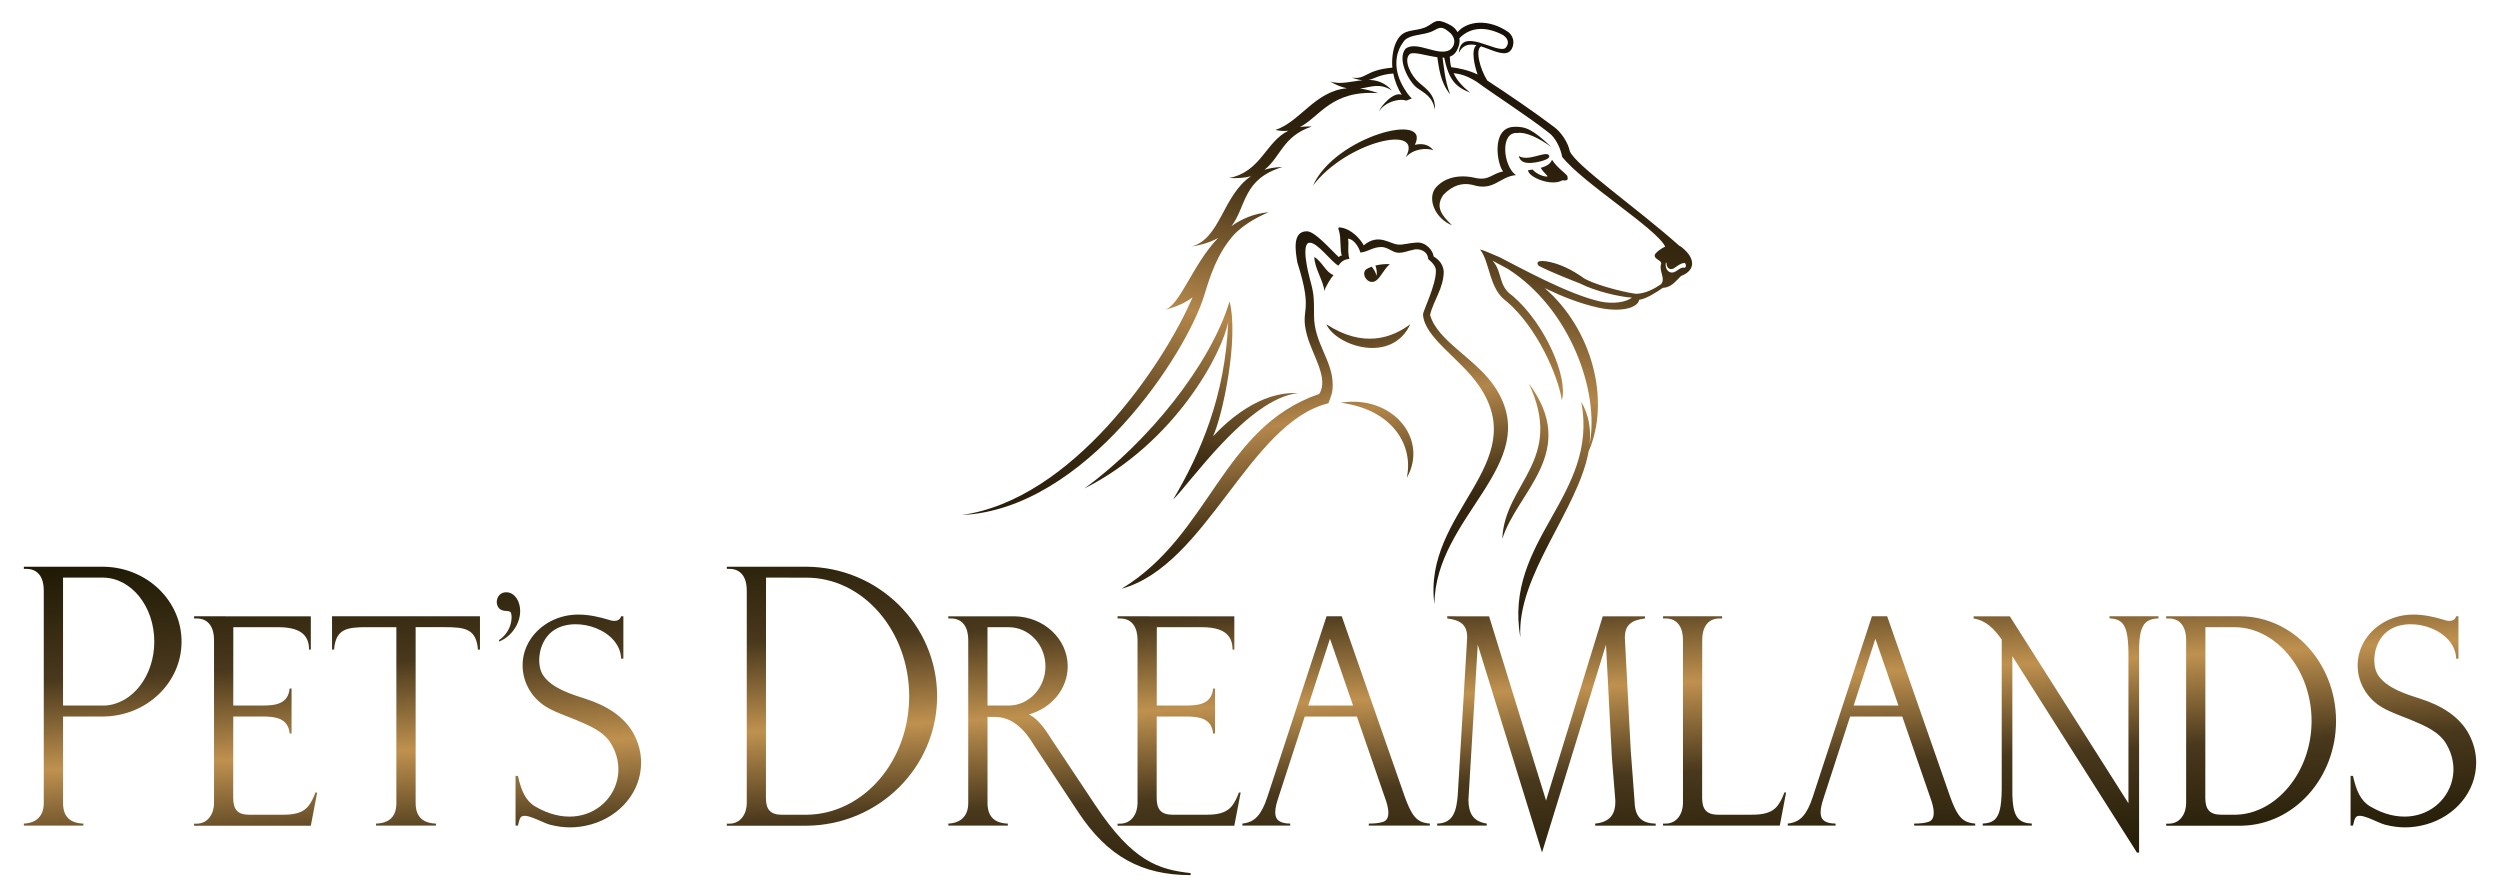 <?xml version="1.0" encoding="UTF-8" standalone="no"?>
<!-- Created with Inkscape (http://www.inkscape.org/) -->

<svg
   width="7in"
   height="2.5in"
   viewBox="0 0 177.8 63.5"
   version="1.1"
   id="svg6775"
   inkscape:version="1.2.2 (732a01da63, 2022-12-09)"
   sodipodi:docname="Logo-PD-default-gold.svg"
   xmlns:inkscape="http://www.inkscape.org/namespaces/inkscape"
   xmlns:sodipodi="http://sodipodi.sourceforge.net/DTD/sodipodi-0.dtd"
   xmlns:xlink="http://www.w3.org/1999/xlink"
   xmlns="http://www.w3.org/2000/svg"
   xmlns:svg="http://www.w3.org/2000/svg">
  <sodipodi:namedview
     id="namedview6777"
     pagecolor="#ffffff"
     bordercolor="#000000"
     borderopacity="0.25"
     inkscape:showpageshadow="2"
     inkscape:pageopacity="0.0"
     inkscape:pagecheckerboard="0"
     inkscape:deskcolor="#d1d1d1"
     inkscape:document-units="in"
     showgrid="false"
     inkscape:zoom="1.229785"
     inkscape:cx="119.93966"
     inkscape:cy="138.23555"
     inkscape:window-width="1680"
     inkscape:window-height="987"
     inkscape:window-x="-8"
     inkscape:window-y="-8"
     inkscape:window-maximized="1"
     inkscape:current-layer="layer1" />
  <defs
     id="defs6772">
    <linearGradient
       inkscape:collect="always"
       xlink:href="#linearGradient10176"
       id="linearGradient21392"
       gradientUnits="userSpaceOnUse"
       gradientTransform="matrix(0.353,0,0,0.353,-27.517,-146.316)"
       x1="286.934"
       y1="513.461"
       x2="291.794"
       y2="604.084" />
    <linearGradient
       id="linearGradient10176">
      <stop
         offset="0%"
         stop-color="#161300"
         stop-opacity="1"
         id="stop10166" />
      <stop
         offset="30%"
         stop-color="#49381c"
         stop-opacity="1"
         id="stop10168" />
      <stop
         offset="0.5"
         stop-color="#bf914f"
         stop-opacity="1"
         id="stop10170" />
      <stop
         offset="70%"
         stop-color="#49381c"
         stop-opacity="1"
         id="stop10172" />
      <stop
         offset="100%"
         stop-color="#161300"
         stop-opacity="1"
         id="stop10174" />
    </linearGradient>
    <linearGradient
       inkscape:collect="always"
       xlink:href="#linearGradient11411"
       id="linearGradient21408"
       gradientUnits="userSpaceOnUse"
       gradientTransform="matrix(1.277,0,0,1.124,1320.646,963.716)"
       x1="-400.139"
       y1="61.897"
       x2="-433.816"
       y2="194.286" />
    <linearGradient
       id="linearGradient11411">
      <stop
         offset="0%"
         stop-color="#0f0a05"
         stop-opacity="1"
         id="stop11272" />
      <stop
         offset="30%"
         stop-color="#37280f"
         stop-opacity="1"
         id="stop11274" />
      <stop
         offset="50%"
         stop-color="#b4874b"
         stop-opacity="1"
         id="stop11276" />
      <stop
         offset="70%"
         stop-color="#37280f"
         stop-opacity="1"
         id="stop11278" />
      <stop
         offset="100%"
         stop-color="#0f0a05"
         stop-opacity="1"
         id="stop11280" />
    </linearGradient>
    <linearGradient
       inkscape:collect="always"
       xlink:href="#linearGradient11411"
       id="linearGradient21410"
       gradientUnits="userSpaceOnUse"
       gradientTransform="matrix(1.213,0,0,1.183,1320.646,963.716)"
       x1="-431.43"
       y1="90.067"
       x2="-414.424"
       y2="176.936" />
  </defs>
  <g
     inkscape:label="Layer 1"
     inkscape:groupmode="layer"
     id="layer1">
    <path
       id="path21390"
       style="fill:url(#linearGradient21392);fill-opacity:1;fill-rule:evenodd;stroke-width:0.353"
       inkscape:label="apostroph"
       d="m 1.696,40.304 v 0.154 H 1.877 c 0.897,0 1.236,0.711 1.236,1.516 l -3.528e-4,15.14 c 0,0.917 -0.522,1.418 -1.417,1.46 v 0.145 h 4.233 v -0.145 c -0.964,-0.031 -1.445,-0.517 -1.445,-1.463 v -6.153 h 2.387 c 0.154,2.82e-4 0.32,0 0.468,0 h 0.012 v -3.53e-4 c 3.077,-0.029 5.562,-2.402 5.562,-5.326 0,-2.898 -2.442,-5.254 -5.481,-5.324 v -0.004 z m 49.996,0 v 0.154 h 0.182 c 0.897,0 1.236,0.711 1.236,1.516 v 15.146 c 0,0.736 -0.421,1.46 -1.236,1.46 h -0.182 v 0.145 h 5.598 c 0.018,1.41e-4 0.038,3.5e-5 0.055,0 5.143,-0.03 9.302,-4.142 9.302,-9.21 0,-5.08 -4.178,-9.198 -9.336,-9.21 v -3.52e-4 h -0.022 z m 2.788,0.775 2.809,0.004 c 4.071,-0.038 7.372,3.775 7.372,8.433 0,4.615 -3.243,8.363 -7.264,8.429 H 55.618 C 54.751,57.945 54.473,57.536 54.473,56.734 Z M 4.484,41.079 h 2.828 c 2.023,0.011 3.661,2.044 3.661,4.552 0,2.443 -1.555,4.436 -3.506,4.548 H 4.483 Z m 31.518,1.042 c -0.816,0 -0.918,1.22 -0.149,1.315 0.413,0.051 0.508,-0.026 0.533,0.443 0,0.659 -0.347,1.283 -0.895,1.643 v 0.105 c 1.073,-0.41 1.83,-1.766 1.364,-2.865 -0.151,-0.35 -0.453,-0.641 -0.854,-0.641 z m 5.18,1.588 c -0.695,-0.005 -1.38,0.135 -2.06,0.496 -1.17,0.63 -1.955,1.788 -1.955,3.112 0,1.271 0.706,2.417 1.814,3.033 0.633,0.352 1.304,0.571 1.929,0.829 1.045,0.433 2.041,0.854 2.557,1.724 1.819,3.066 -1.477,6.755 -5.398,4.456 -0.687,-0.403 -0.998,-1.118 -1.235,-2.179 h -0.169 v 3.537 h 0.169 c 0.071,-0.328 0.126,-0.471 0.173,-0.554 0.259,-0.465 1.529,0.338 2.092,0.485 1.01,0.264 1.954,0.26 2.943,-0.018 2.059,-0.577 3.553,-2.325 3.553,-4.391 0,-0.691 -0.172,-1.344 -0.467,-1.934 -0.686,-1.374 -2.09,-2.156 -3.446,-2.592 -1.033,-0.332 -2.461,-0.76 -3.074,-1.715 -0.494,-0.769 -0.326,-2.517 0.878,-3.237 1.603,-0.959 4.616,0.055 4.689,2.085 h 0.159 v -3.016 h -0.159 c -0.101,0.348 -0.481,0.396 -0.875,0.251 C 42.581,43.864 41.877,43.715 41.182,43.71 Z m 130.508,0 c -0.695,-0.005 -1.38,0.135 -2.06,0.496 -1.17,0.63 -1.954,1.788 -1.954,3.112 0,1.271 0.705,2.417 1.813,3.033 0.633,0.352 1.305,0.571 1.93,0.829 1.045,0.433 2.041,0.854 2.557,1.724 1.819,3.066 -1.477,6.755 -5.398,4.456 -0.687,-0.403 -0.998,-1.118 -1.235,-2.179 h -0.17 v 3.537 h 0.17 c 0.071,-0.328 0.126,-0.471 0.173,-0.554 0.259,-0.465 1.529,0.338 2.092,0.485 1.01,0.264 1.954,0.26 2.944,-0.018 2.059,-0.577 3.553,-2.325 3.553,-4.391 0,-0.691 -0.172,-1.344 -0.467,-1.934 -0.686,-1.374 -2.09,-2.156 -3.446,-2.592 -1.033,-0.332 -2.46,-0.76 -3.073,-1.715 -0.494,-0.769 -0.326,-2.517 0.878,-3.237 1.603,-0.959 4.616,0.055 4.688,2.085 h 0.16 v -3.016 h -0.16 c -0.101,0.348 -0.481,0.396 -0.875,0.251 -0.72,-0.217 -1.424,-0.367 -2.119,-0.372 z M 13.804,43.831 v 0.154 h 0.182 c 0.897,0 1.236,0.711 1.236,1.516 v 11.618 c 0,0.736 -0.421,1.46 -1.236,1.46 H 13.804 v 0.145 h 8.301 l 0.452,-2.361 h -0.127 c -0.12,0.348 -0.268,0.647 -0.446,0.894 -0.438,0.615 -1.183,0.687 -1.898,0.687 h -2.355 c -0.867,0 -1.146,-0.409 -1.146,-1.211 l 0.004,-5.775 h 2.071 c 0.952,0 1.833,0.12 1.941,1.212 H 20.736 V 48.967 h -0.135 c -0.108,1.092 -0.989,1.212 -1.941,1.212 h -2.07 l 0.003,-5.572 h 3.147 c 1.494,-0.013 2.24,0.472 2.24,1.591 h 0.126 v -2.366 z m 9.81,0 v 2.37 h 0.145 c 0.118,-1.502 0.939,-1.597 2.385,-1.597 h 2.045 v 12.51 c 0,0.943 -0.481,1.429 -1.445,1.46 v 0.145 h 4.261 v -0.145 c -0.964,-0.031 -1.445,-0.518 -1.445,-1.46 V 44.604 h 2.046 c 1.446,0 2.267,0.096 2.384,1.597 h 0.145 v -2.37 z m 43.829,0 v 0.154 h 0.182 c 0.897,0 1.236,0.711 1.236,1.516 v 11.613 c 0,0.917 -0.522,1.418 -1.417,1.46 v 0.145 h 4.233 v -0.145 c -0.964,-0.031 -1.445,-0.517 -1.445,-1.463 v -6.124 l 0.515,-3.53e-4 c 1.698,0 2.552,1.654 2.928,2.223 l 3.029,4.579 c 2.061,3.115 4.487,4.45 7.972,4.45 v -0.145 c -2.304,-0.25 -4.131,-0.853 -6.763,-4.81 l -3.055,-4.593 c -0.34,-0.512 -0.909,-1.524 -1.69,-1.88 1.599,-0.435 2.767,-1.805 2.767,-3.422 0,-1.946 -1.693,-3.528 -3.793,-3.557 -1.566,-3.5e-5 -3.132,7.1e-5 -4.698,0 z m 12.04,0 v 0.154 h 0.182 c 0.897,0 1.236,0.711 1.236,1.516 v 11.618 c 0,0.736 -0.421,1.46 -1.236,1.46 H 79.483 v 0.145 h 8.301 l 0.452,-2.361 H 88.108 c -0.12,0.348 -0.268,0.647 -0.447,0.894 -0.438,0.615 -1.183,0.687 -1.898,0.687 h -2.355 c -0.867,0 -1.146,-0.409 -1.146,-1.211 l 0.004,-5.775 h 2.071 c 0.952,0 1.833,0.12 1.941,1.212 h 0.135 V 48.967 h -0.135 c -0.108,1.092 -0.989,1.212 -1.941,1.212 H 82.268 l 0.004,-5.572 h 3.147 c 1.494,-0.013 2.24,0.472 2.24,1.591 h 0.126 v -2.366 z m 14.86,0 -4.217,12.876 c -0.197,0.607 -0.431,1.06 -0.699,1.355 -0.268,0.299 -0.626,0.468 -1.069,0.511 v 0.145 h 3.401 v -0.145 c -0.342,0 -0.607,-0.061 -0.792,-0.184 -0.518,-0.34 -0.159,-1.326 -0.013,-1.776 l 1.839,-5.655 h 3.709 l 2.067,5.983 c 0.135,0.404 0.386,1.307 -0.191,1.506 -0.24,0.083 -0.582,0.126 -1.029,0.126 v 0.145 h 4.341 v -0.145 c -0.545,-0.051 -0.867,-0.182 -1.193,-0.641 -0.185,-0.265 -0.385,-0.693 -0.594,-1.282 L 95.426,43.831 Z m 8.584,0 v 0.153 c 0.925,0.113 1.435,0.44 1.418,1.387 L 103.673,56.565 c -0.085,0.955 -0.238,1.991 -1.461,2.008 v 0.145 h 3.527 v -0.145 c -1.009,-0.156 -1.291,-0.771 -1.304,-1.692 l 0.662,-11.031 4.572,14.777 4.548,-14.777 0.422,8.049 v 0 l 0.241,3.004 c 0.037,1.012 -0.384,1.562 -1.431,1.671 v 0.145 h 4.304 v -0.145 c -1.033,-0.01 -1.468,-0.523 -1.498,-1.528 l -0.277,-3.685 h -3.5e-4 l -0.415,-7.942 c -0.034,-0.99 0.489,-1.319 1.428,-1.434 v -0.153 h -3.003 l -4.032,13.101 -4.052,-13.101 z m 15.349,0 v 0.154 h 0.182 c 0.897,0 1.235,0.711 1.235,1.516 v 11.613 c 0,0.736 -0.42,1.46 -1.235,1.46 h -0.182 v 0.145 h 8.301 l 0.451,-2.359 h -0.126 c -0.12,0.348 -0.268,0.647 -0.447,0.893 -0.438,0.615 -1.182,0.689 -1.898,0.689 h -2.355 c -0.867,0 -1.146,-0.412 -1.146,-1.213 l 0.006,-11.228 c 0,-0.804 0.338,-1.516 1.235,-1.516 h 0.182 v -0.154 z m 14.854,0 -4.217,12.876 c -0.197,0.607 -0.431,1.06 -0.699,1.355 -0.268,0.299 -0.626,0.468 -1.069,0.511 v 0.145 h 3.401 v -0.145 c -0.342,0 -0.607,-0.061 -0.792,-0.184 -0.518,-0.34 -0.159,-1.326 -0.013,-1.776 l 1.839,-5.655 h 3.709 l 2.067,5.983 c 0.135,0.404 0.386,1.307 -0.191,1.506 -0.24,0.083 -0.582,0.126 -1.029,0.126 v 0.145 h 4.341 v -0.145 c -0.545,-0.051 -0.868,-0.182 -1.193,-0.641 -0.185,-0.265 -0.385,-0.693 -0.594,-1.282 l -4.474,-12.82 z m 16.897,0 v 0.145 c 0.713,0.035 1.051,0.296 1.221,1.014 0.073,0.319 0.116,0.779 0.127,1.375 v 10.766 l -8.436,-13.299 h -2.577 v 0.154 c 0.914,0.154 1.464,0.745 2,1.499 V 56.185 c -0.011,0.596 -0.053,1.056 -0.127,1.375 -0.17,0.718 -0.508,0.978 -1.222,1.013 v 0.145 h 3.489 v -0.145 c -0.854,-0.038 -1.18,-0.415 -1.315,-1.217 -0.032,-0.203 -0.055,-0.471 -0.068,-0.804 v -9.884 l 8.863,13.969 h 0.15 V 45.997 c 0.013,-0.333 0.036,-0.601 0.068,-0.804 0.135,-0.802 0.46,-1.179 1.314,-1.217 v -0.145 z m 4.033,0 v 0.154 h 0.182 c 0.897,0 1.236,0.711 1.236,1.516 v 11.618 c 0,0.736 -0.421,1.46 -1.236,1.46 h -0.182 v 0.145 h 5.375 c 3.713,-0.074 6.703,-3.384 6.703,-7.449 0,-4.096 -3.035,-7.419 -6.788,-7.444 -1.764,-3.5e-5 -3.527,0 -5.291,0 z m -83.829,0.776 1.502,3.52e-4 c 1.447,0 2.619,1.245 2.619,2.781 0,1.536 -1.173,2.791 -2.619,2.791 h -1.502 z m 86.617,0 h 2.113 c 2.887,0.029 5.438,3 5.438,6.668 0,3.648 -2.525,6.607 -5.389,6.668 -0.464,0.004 -0.555,3.53e-4 -1.023,3.53e-4 -0.867,0 -1.146,-0.409 -1.146,-1.211 z m -62.259,0.821 1.641,4.751 h -3.186 z m 38.787,0 1.641,4.751 h -3.186 z" />
    <g
       id="g21404"
       transform="matrix(0.353,0,0,0.353,-186.091,-367.226)">
      <path
         d="m 833.483,1168.713 c -3.451,-19.655 15.87,-28.501 12.271,-47.459 1.575,2.739 1.997,5.628 1.674,8.623 2.089,-10.843 -4.091,-27.522 -16.463,-35.396 -1.019,-0.551 -2.047,-1.109 -3.09,-1.663 2.107,2.377 1.052,5.082 4.05,7.093 6.622,5.694 11.219,16.527 9.916,21.023 -0.733,-4.89 -5.024,-14.761 -11.154,-19.926 -3.58,-2.538 -3.275,-7.843 -5.335,-10.454 0.619,0.117 2.931,1.126 3.955,1.572 4.323,2.209 13.934,7.523 20.343,8.936 2.417,0.491 5.01,0.195 6.321,-0.798 -2.558,-0.148 -7.463,-1.31 -10.446,-2.843 -1.525,-0.59 -5.952,-2.319 -8.282,-3.537 -0.371,-0.257 -0.856,-1.26 1.401,-0.945 2.674,0.411 5.212,1.726 7.346,3.208 1.422,1.19 7.81,2.969 10.777,3.35 1.985,-0.035 3.76,-1.053 5.036,-1.922 1.035,-1.165 -0.484,-2.684 0.047,-4.101 0.163,-0.818 -1.725,-0.958 -1.212,-1.986 0.232,-0.349 1.033,-1.057 2.026,-1.508 -1.743,-3.629 -16.606,-12.803 -20.759,-18.078 -0.231,-1.449 -1.266,-3.888 -2.744,-4.903 -3.835,-3.05 -11.156,-7.779 -14.387,-10.161 -2.186,-1.411 -3.545,-1.645 -4.738,-1.803 0.649,1.433 1.717,2.635 3.328,3.937 -2.895,-1.176 -4.255,-2.46 -5.238,-7.068 h -0.322 c 0.247,1.466 0.413,4.598 1.543,7.421 -2.044,-2.488 -2.258,-5.449 -2.601,-7.501 -2.242,-0.283 -4.734,-1.183 -5.541,-0.637 -1.39,1.222 0.297,4.456 1.915,5.806 1.648,1.375 3.279,2.553 3.158,5.406 -0.563,-2.772 -2.155,-3.313 -3.615,-4.396 -1.629,-1.208 -4.087,-5.721 -2.324,-7.885 2.235,-1.71 6.484,1.606 8.932,0.248 1.094,-0.839 1.215,-2.142 0.273,-3.25 -2.397,-2.235 -2.528,-0.804 -4.571,-0.229 -2.043,0.575 -4.274,0.483 -5.139,1.976 -1.016,1.335 -2.164,4.229 -0.467,7.938 0.86,1.811 1.937,3.188 2.273,3.313 l -1.139,0.463 c -1.607,-0.548 -4.369,0.353 -5.564,2.221 0.462,-1.167 3.015,-4.104 4.643,-3.399 -0.805,-1.26 -1.403,-2.77 -1.708,-4.292 -2.813,0.211 -3.697,1.032 -4.939,1.299 1.619,0.022 3.208,0.49 4.685,2.132 -2.531,-1.599 -4.218,-0.689 -6.436,-0.395 1.113,0.145 2.321,0.442 3.643,0.925 -9.411,-0.653 -11.769,4.779 -15.769,6.843 0.719,-0.117 1.515,-0.159 2.403,-0.111 -5.855,1.902 -6.344,6.28 -9.541,8.704 1.06,-0.33 2.258,-0.526 3.63,-0.551 -8.015,2.4 -7.259,7.925 -10.259,11.906 2.066,-1.485 4.511,-2.533 7.472,-2.8 -3.13,1.336 -5.276,2.823 -6.839,4.369 -3.577,3.886 -5.055,8.858 -6.088,12.256 -3.603,11.857 -23.915,43.238 -48.916,44.38 22.225,-3.067 40.566,-30.013 46.519,-43.859 -1.36,1.041 -3.182,1.919 -5.765,2.568 3.237,-0.746 5.577,-8.929 10.911,-14.534 -1.323,0.764 -3.054,1.367 -5.39,1.735 5.878,-1.525 6.282,-10.281 12.006,-14.167 -1.172,0.313 -2.608,0.454 -4.424,0.359 6.471,-1.234 7.359,-7.275 11.976,-9.532 -0.783,0.095 -1.649,0.061 -2.634,-0.147 5.033,-1.67 7.956,-7.81 14.418,-8.407 -0.983,-0.193 -2.095,-0.602 -3.396,-1.371 2.047,0.684 4.297,-0.023 6.532,-0.243 -0.571,-0.057 -1.267,-0.221 -2.178,-0.541 3.005,0.478 2.57,-1.491 8.202,-2 -0.022,-0.224 -0.037,-0.447 -0.045,-0.668 -0.03,-1.616 0.237,-3.626 1.078,-4.952 1.318,-2.282 3.341,-1.593 5.538,-2.467 1.68,-0.724 1.936,-1.811 3.906,-1.054 0.668,0.312 1.986,0.727 2.649,1.991 1.972,-2.272 6.207,-2.787 10.243,-0.011 1.569,1.254 1.087,3.419 0.093,4.019 -1.263,0.776 -3.488,-0.48 -5.592,-1.14 -1.231,0.691 -0.221,4.507 1.247,6.88 4.377,2.878 8.951,5.961 13.516,9.392 1.354,1.009 2.737,3.024 3.128,4.878 1.256,2.907 13.305,11.254 22.047,19.02 0.194,0.092 0.383,0.211 0.565,0.362 2.982,2.429 2.447,4.743 -0.21,5.724 -1.182,1.173 -2.092,2.368 -3.657,2.389 -1.409,0.964 -3.38,2.227 -4.775,2.405 -0.305,1.704 -3.774,2.542 -8.127,1.614 -3.828,-0.844 -7.392,-2.267 -10.917,-3.966 9.635,8.325 13.301,22.733 8.853,32.884 -2.086,11.755 -14.528,25.041 -13.751,37.482 z m -0.313,-96.988 c 0.319,1.466 1.773,1.693 4.235,1.121 1.699,-0.43 2.236,-0.899 1.723,-1.388 -0.886,-0.609 -4.162,1.433 -5.957,0.267 z m 6.683,0.759 c 1.08,1.681 2.466,2.445 3.101,3.282 0.13,0.755 0.164,0.971 -1.026,0.872 -2.237,1.287 -6.87,-0.661 -6.897,-2.041 0.324,-0.043 0.631,-0.089 0.92,-0.137 0.513,0.633 1.704,1.311 2.742,1.419 0.08,-0.01 0.319,-0.021 0.253,-0.122 -0.434,-0.522 -1.102,-1.069 -1.339,-1.652 1.298,-0.368 2.002,-0.87 2.247,-1.622 z m -23.919,-1.907 c -1.233,-0.515 -4.003,-0.381 -5.586,1.446 3.997,-6.935 -11.921,-3.218 -18.646,5.663 4.412,-9.874 23.921,-15 20.521,-8.207 2.005,-0.469 3.15,0.321 3.71,1.097 z m 2.008,9.007 c -1.718,2.53 -0.144,4.225 1.785,6.111 -3.391,-1.358 -4.966,-5.167 -3.434,-7.415 1.797,-2.226 4.838,-2.886 8.003,-2.157 2.918,0.666 3.34,-0.835 5.722,-1.283 -1.183,-1.262 -2.536,-8.807 2.169,-8.987 2.391,-0.104 3.794,0.527 7.573,4.095 -2.568,-1.877 -5.239,-3.122 -6.857,-2.853 -3.591,-0.302 -2.895,6.704 -0.312,8.484 -3.359,0.308 -4.427,3.338 -8.742,1.97 -1.999,-0.494 -4.016,0.044 -5.906,2.035 z m -29.257,39.922 c -10.11,1.058 -21.974,18.476 -25.178,21.449 5.506,-9.274 10.535,-20.873 11.115,-35.87 -1.102,6.149 -10.505,24.292 -29.01,33.652 12.899,-9.341 25.479,-25.06 29.281,-37.703 1.914,7.462 -1.422,23.13 -3.337,27.172 3.061,-3.255 9.497,-9.098 17.128,-8.7 z m 46.496,-1.944 c 7.31,15.521 -4.926,20.092 -5.338,31.318 2.933,-9.497 15.639,-17.515 5.338,-31.318 z m 31.236,-23.34 c 0.578,0.202 0.482,-0.914 0.14,-0.943 -0.816,0.015 -1.658,0.789 -2.244,1.136 -0.801,0.363 -1.377,-0.219 -1.387,-1.078 0,-0.116 -0.103,-0.194 -0.137,-0.085 -0.158,0.957 0.261,1.654 0.809,1.881 1.197,0.408 1.787,-1.005 2.82,-0.911 z m -46.862,-40.386 c 1.4,0.155 3.626,0.634 5.31,1.474 -0.645,-1.793 -1.37,-5.028 -0.227,-5.907 -1.457,-0.303 -2.772,-0.106 -3.551,1.549 0.369,-5.478 7.832,0.366 9.415,-1.005 0.598,-0.67 0.8,-1.667 -0.489,-2.57 -3.306,-1.751 -6.51,-1.76 -8.82,0.634 0.244,1.055 -0.478,2.959 -1.399,3.45 -0.163,0.106 -0.342,0.192 -0.535,0.257 0.064,0.869 0.08,1.408 0.296,2.118 z"
         style="fill:url(#linearGradient21408);fill-opacity:1;stroke-width:1"
         id="path21400"
         sodipodi:nodetypes="cccccccccccccccccccccccccccccccscscccsccccccccccccccccccscccccccccccccccccccccccccccccccccsccccccccccccccccccccccccccccccccccccccccscccccsscccccccccc" />
      <path
         d="m 801.93,1089.729 c 3.024,-2.563 5.326,-0.176 6.972,-0.16 0.773,0.115 2.128,-0.314 3.58,-0.395 1.948,-0.199 3.398,1.587 3.523,2.789 1.106,0.692 1.846,1.498 2.039,2.981 0,3.41 -2.043,5.817 -2.752,8.799 1.534,5.472 9.567,8.873 13.364,15.004 9.387,15.16 -12.392,25.512 -12.485,43.298 -2.475,-18.567 19.892,-28.269 8.927,-44.103 -3.806,-5.496 -10.954,-9.598 -11.234,-14.302 0,-0.617 2.599,-5.872 2.599,-8.664 0.07,-0.86 -0.539,-1.639 -1.557,-2.495 -0.089,-1.758 -2.047,-2.211 -3.065,-1.837 -1.344,0.257 -1.67,0.578 -2.887,0.578 -1.195,0 -2.16,-1.155 -3.465,-1.155 -1.772,0 -2.696,0.988 -4.239,1.117 -0.27,-1.014 -1.249,-2.697 -2.488,-2.801 0.229,1.296 -0.17,2.52 0.279,4.072 -0.799,0.093 -1.5,0.297 -2.217,1.365 -1.492,-0.789 -4.136,-4.62 -5.776,-4.62 -1.831,0 -0.278,6.163 -0.054,6.985 0.862,3.163 0.924,3.718 0.92,7.744 0,5.465 3.755,8.995 3.755,13.863 0,1.649 -0.271,2.154 -0.866,3.755 -15.983,3.942 -24.525,32.67 -41.669,37.366 17.894,-10.818 20.185,-32.504 39.829,-39.248 1.984,-3.137 -1.386,-7.787 -2.476,-11.859 -1.514,-5.597 1.443,-4.028 -1.939,-14.636 -0.419,-2.466 -1.003,-6.269 1.913,-6.269 1.671,0 4.781,3.695 6.454,5.212 0.159,-0.141 0.155,-0.308 0.59,-0.299 -0.423,-1.183 -0.082,-3.564 -0.594,-5.113 -0.131,-0.3 -0.191,-0.648 0.22,-0.579 2.252,0.218 4.123,2.338 4.797,3.608 z m 5.249,3.789 c -1.034,-0.056 -2.048,0.068 -2.898,0.28 0.248,0.695 0.343,1.392 0.225,2.087 -0.156,-0.65 -0.483,-1.271 -0.982,-1.863 -0.476,0.167 -0.865,0.36 -1.123,0.55 -0.991,0.884 0.105,2.718 1.385,2.514 1.292,-0.166 1.994,-2.384 3.394,-3.568 z m -15.207,-1.442 c 1.592,0.936 2.29,3.096 3.869,3.638 -0.49,0.534 -1.701,2.456 -1.846,3.252 -0.15,-2.042 -1.971,-4.531 -2.024,-6.89 z m 19.346,13.534 c -3.769,8.116 -14.923,4.402 -16.926,0.024 7.506,4.884 13.287,2.719 16.926,-0.024 z m -0.729,30.974 c 4.494,-7.866 -2.901,-16.813 -13.33,-15.149 10.778,1.42 14.737,8.875 13.33,15.149 z"
         style="fill:url(#linearGradient21410);fill-opacity:1;stroke-width:1"
         id="path21402" />
    </g>
  </g>
</svg>
